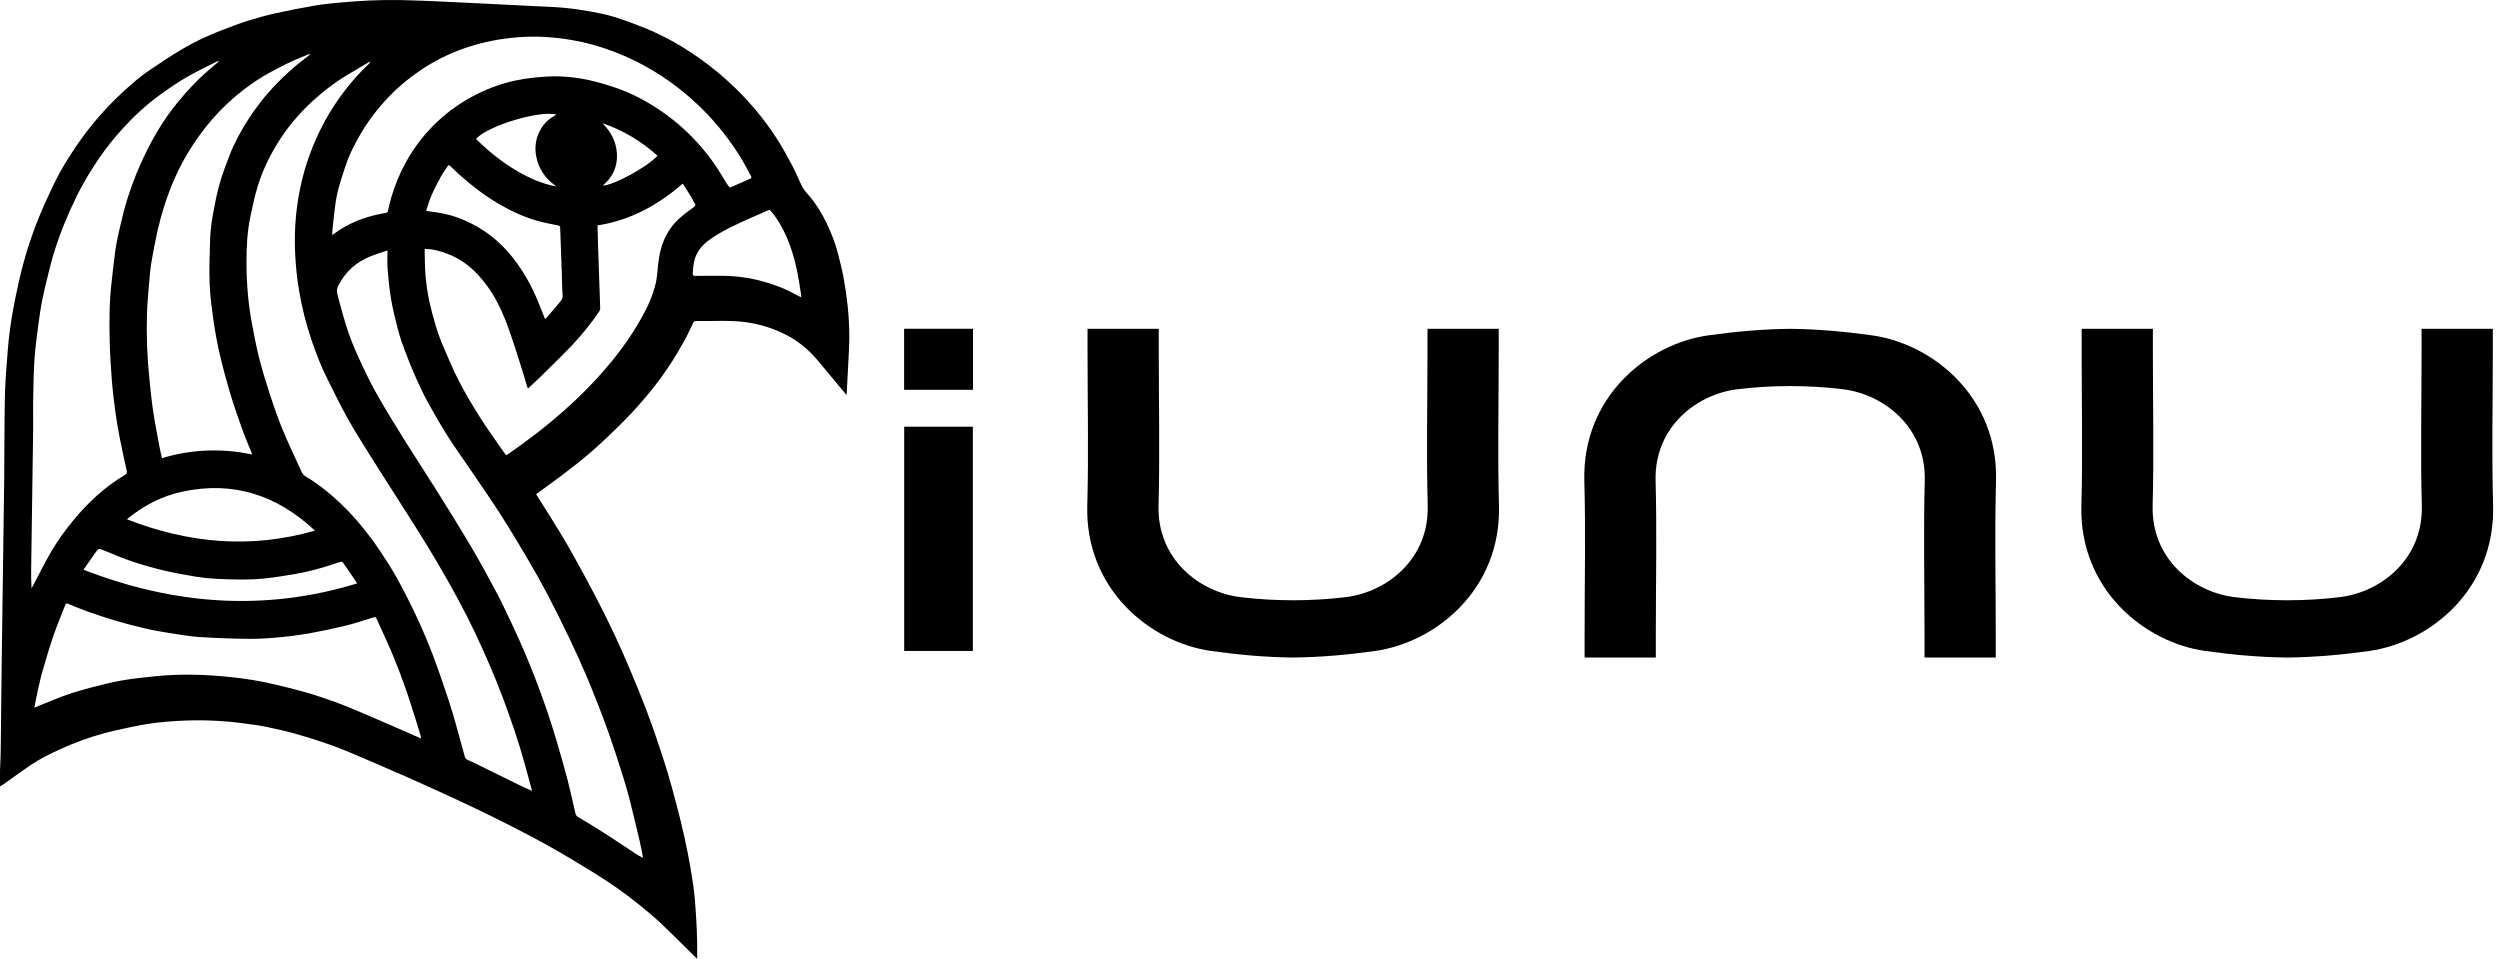 <svg width="146" height="56" viewBox="0 0 146 56" fill="none" xmlns="http://www.w3.org/2000/svg">
<path fill-rule="evenodd" clip-rule="evenodd" d="M46.464 17.197C45.831 16.844 45.158 16.596 44.461 16.409C43.623 16.184 42.772 16.095 41.907 16.106C41.47 16.112 41.032 16.105 40.595 16.11C40.489 16.111 40.452 16.081 40.457 15.97C40.474 15.608 40.506 15.249 40.654 14.913C40.854 14.459 41.208 14.147 41.607 13.881C42.341 13.392 43.143 13.037 43.945 12.682C44.253 12.546 44.565 12.417 44.871 12.276C44.938 12.245 44.962 12.262 45.004 12.31C45.399 12.766 45.696 13.282 45.937 13.836C46.217 14.482 46.417 15.155 46.555 15.845C46.646 16.296 46.71 16.753 46.784 17.208C46.791 17.251 46.785 17.297 46.785 17.361C46.67 17.302 46.565 17.253 46.464 17.197ZM38.78 14.013C38.497 14.666 38.437 15.358 38.374 16.055C38.342 16.401 38.252 16.748 38.142 17.078C37.908 17.78 37.557 18.426 37.176 19.057C36.484 20.204 35.654 21.24 34.749 22.219C33.964 23.068 33.116 23.847 32.231 24.587C31.413 25.271 30.556 25.901 29.684 26.512C29.648 26.538 29.607 26.558 29.555 26.588C29.427 26.409 29.3 26.235 29.177 26.057C28.79 25.493 28.386 24.938 28.022 24.358C27.608 23.698 27.204 23.028 26.844 22.336C26.501 21.677 26.21 20.988 25.915 20.304C25.547 19.454 25.29 18.564 25.088 17.661C24.976 17.163 24.904 16.654 24.856 16.145C24.809 15.646 24.816 15.141 24.8 14.639C24.799 14.612 24.805 14.585 24.809 14.535C24.994 14.553 25.179 14.552 25.355 14.591C26.033 14.741 26.665 15.004 27.228 15.425C27.704 15.782 28.099 16.217 28.451 16.7C28.881 17.29 29.212 17.936 29.483 18.611C29.715 19.188 29.907 19.783 30.103 20.374C30.29 20.936 30.459 21.503 30.635 22.068C30.686 22.233 30.733 22.4 30.783 22.566C30.794 22.604 30.81 22.64 30.831 22.695C31.078 22.462 31.315 22.248 31.543 22.024C32.144 21.431 32.755 20.849 33.337 20.237C33.948 19.595 34.512 18.908 35.007 18.167C35.039 18.119 35.054 18.047 35.052 17.987C35.015 16.852 34.972 15.717 34.934 14.582C34.918 14.121 34.907 13.659 34.894 13.165C36.787 12.871 38.413 11.995 39.872 10.722C40.029 10.968 40.184 11.202 40.33 11.44C40.415 11.579 40.479 11.732 40.571 11.866C40.646 11.975 40.612 12.024 40.52 12.092C40.218 12.32 39.905 12.538 39.629 12.795C39.263 13.136 38.983 13.546 38.78 14.013ZM33.288 37.349C33.614 38.03 33.922 38.72 34.221 39.413C34.473 39.996 34.706 40.589 34.938 41.181C35.154 41.735 35.368 42.291 35.564 42.853C35.814 43.57 36.05 44.293 36.281 45.018C36.444 45.529 36.603 46.044 36.737 46.564C36.956 47.416 37.157 48.273 37.359 49.129C37.435 49.449 37.491 49.773 37.556 50.095C37.258 49.975 36.975 49.76 36.68 49.563C36.103 49.179 35.523 48.8 34.939 48.428C34.551 48.182 34.155 47.95 33.761 47.716C33.668 47.66 33.622 47.582 33.599 47.479C33.455 46.852 33.322 46.223 33.16 45.601C32.961 44.838 32.742 44.081 32.521 43.325C32.357 42.766 32.183 42.209 31.997 41.657C31.804 41.084 31.6 40.514 31.385 39.948C31.15 39.333 30.906 38.72 30.649 38.114C30.394 37.516 30.125 36.923 29.847 36.336C29.552 35.712 29.256 35.087 28.931 34.479C28.47 33.614 28.001 32.754 27.502 31.911C26.847 30.803 26.166 29.71 25.483 28.619C24.894 27.677 24.28 26.751 23.691 25.808C23.153 24.947 22.619 24.083 22.112 23.203C21.774 22.618 21.47 22.012 21.181 21.399C20.893 20.788 20.617 20.168 20.387 19.533C20.164 18.918 20.004 18.28 19.823 17.65C19.762 17.436 19.701 17.217 19.68 16.996C19.668 16.881 19.722 16.748 19.779 16.641C20.199 15.84 20.834 15.282 21.666 14.958C21.97 14.84 22.282 14.744 22.631 14.624C22.631 15.025 22.607 15.379 22.636 15.728C22.686 16.324 22.745 16.921 22.846 17.51C22.946 18.093 23.088 18.671 23.24 19.243C23.354 19.674 23.499 20.098 23.656 20.515C23.853 21.038 24.063 21.556 24.291 22.066C24.516 22.568 24.751 23.066 25.015 23.547C25.378 24.206 25.756 24.858 26.158 25.493C26.556 26.121 26.994 26.723 27.411 27.338C28.019 28.234 28.642 29.122 29.226 30.034C29.801 30.931 30.345 31.849 30.886 32.767C31.268 33.416 31.638 34.072 31.986 34.739C32.435 35.601 32.867 36.473 33.288 37.349ZM30.067 45.719C29.439 45.408 28.809 45.099 28.179 44.791C27.884 44.646 27.591 44.496 27.29 44.366C27.153 44.306 27.146 44.186 27.116 44.08C26.945 43.48 26.787 42.876 26.617 42.275C26.487 41.819 26.357 41.364 26.207 40.915C25.924 40.069 25.644 39.221 25.329 38.388C25.051 37.652 24.75 36.923 24.419 36.211C24.038 35.392 23.633 34.582 23.199 33.791C22.875 33.198 22.501 32.633 22.125 32.072C21.835 31.64 21.522 31.222 21.195 30.818C20.629 30.122 20.011 29.475 19.328 28.895C18.855 28.495 18.363 28.124 17.83 27.811C17.675 27.72 17.618 27.566 17.552 27.421C17.19 26.632 16.817 25.848 16.486 25.045C16.218 24.395 15.988 23.727 15.769 23.057C15.538 22.347 15.319 21.633 15.135 20.909C14.964 20.234 14.836 19.546 14.707 18.86C14.491 17.706 14.399 16.539 14.395 15.365C14.392 14.449 14.434 13.534 14.625 12.635C14.747 12.056 14.871 11.474 15.041 10.909C15.299 10.052 15.678 9.245 16.139 8.479C16.717 7.519 17.422 6.668 18.244 5.914C18.845 5.363 19.483 4.863 20.178 4.441C20.655 4.151 21.137 3.872 21.617 3.588C21.606 3.656 21.574 3.701 21.535 3.738C20.816 4.418 20.184 5.173 19.628 5.996C19.091 6.792 18.645 7.636 18.28 8.527C18.02 9.165 17.807 9.818 17.644 10.486C17.31 11.857 17.174 13.252 17.231 14.664C17.263 15.463 17.341 16.26 17.479 17.049C17.645 17.995 17.876 18.922 18.182 19.831C18.453 20.634 18.759 21.42 19.141 22.175C19.507 22.9 19.857 23.634 20.251 24.343C20.657 25.072 21.1 25.782 21.543 26.489C22.171 27.492 22.814 28.485 23.449 29.484C23.942 30.261 24.44 31.036 24.921 31.821C25.342 32.51 25.752 33.206 26.149 33.91C26.529 34.581 26.898 35.26 27.249 35.948C27.571 36.579 27.872 37.221 28.165 37.867C28.45 38.496 28.725 39.13 28.984 39.77C29.241 40.405 29.482 41.048 29.712 41.693C29.939 42.332 30.157 42.975 30.356 43.623C30.548 44.245 30.713 44.877 30.888 45.504C30.951 45.731 31.012 45.959 31.073 46.186C30.717 46.046 30.393 45.88 30.067 45.719ZM21.736 41.884C21.115 41.621 20.497 41.347 19.866 41.108C19.244 40.873 18.613 40.657 17.976 40.468C17.326 40.275 16.665 40.117 16.004 39.961C15.184 39.767 14.353 39.635 13.515 39.546C12.024 39.388 10.531 39.339 9.037 39.496C8.401 39.562 7.763 39.625 7.134 39.735C6.524 39.842 5.921 39.996 5.321 40.152C4.826 40.281 4.332 40.424 3.85 40.595C3.309 40.786 2.78 41.016 2.246 41.228C2.173 41.258 2.1 41.287 2.004 41.325C2.072 40.99 2.128 40.682 2.197 40.377C2.287 39.977 2.373 39.575 2.487 39.181C2.687 38.49 2.89 37.799 3.123 37.119C3.333 36.508 3.588 35.913 3.82 35.31C3.852 35.226 3.896 35.23 3.966 35.259C4.357 35.417 4.746 35.584 5.144 35.724C5.695 35.917 6.25 36.101 6.81 36.265C7.37 36.43 7.936 36.578 8.505 36.71C8.96 36.815 9.423 36.895 9.885 36.967C10.467 37.058 11.051 37.163 11.638 37.202C12.617 37.265 13.6 37.301 14.582 37.309C15.198 37.313 15.816 37.266 16.43 37.207C17.021 37.15 17.611 37.068 18.195 36.962C18.872 36.84 19.545 36.695 20.213 36.531C20.723 36.405 21.223 36.238 21.725 36.083C21.931 36.02 21.937 36.009 22.027 36.208C22.338 36.895 22.658 37.578 22.948 38.274C23.212 38.908 23.455 39.551 23.683 40.199C23.91 40.843 24.108 41.497 24.316 42.148C24.401 42.412 24.479 42.678 24.558 42.945C24.573 42.996 24.58 43.049 24.597 43.129C24.119 42.92 23.671 42.722 23.222 42.527C22.727 42.311 22.233 42.094 21.736 41.884ZM1.82 33.241C1.859 30.503 1.9 27.765 1.937 25.026C1.944 24.509 1.924 23.991 1.935 23.474C1.951 22.646 1.961 21.816 2.013 20.99C2.055 20.334 2.146 19.68 2.231 19.027C2.299 18.506 2.373 17.984 2.478 17.47C2.604 16.849 2.763 16.235 2.914 15.62C3.13 14.737 3.425 13.88 3.768 13.041C3.986 12.507 4.222 11.978 4.476 11.461C4.855 10.69 5.301 9.958 5.783 9.249C6.199 8.636 6.662 8.062 7.159 7.516C7.824 6.786 8.544 6.114 9.343 5.539C9.848 5.175 10.361 4.821 10.897 4.509C11.467 4.176 12.068 3.898 12.655 3.597C12.694 3.577 12.739 3.57 12.794 3.577C12.58 3.759 12.365 3.939 12.152 4.123C11.507 4.683 10.926 5.306 10.382 5.968C9.929 6.519 9.522 7.106 9.162 7.718C8.788 8.353 8.456 9.019 8.157 9.695C7.877 10.329 7.64 10.986 7.428 11.648C7.245 12.219 7.113 12.809 6.976 13.395C6.878 13.817 6.79 14.243 6.73 14.671C6.642 15.291 6.583 15.915 6.511 16.537C6.381 17.659 6.38 18.786 6.405 19.912C6.422 20.685 6.473 21.458 6.533 22.229C6.582 22.849 6.658 23.467 6.741 24.083C6.808 24.576 6.893 25.067 6.989 25.555C7.116 26.204 7.259 26.851 7.402 27.496C7.427 27.608 7.406 27.669 7.306 27.729C6.728 28.073 6.186 28.473 5.684 28.922C5.18 29.372 4.712 29.863 4.282 30.389C3.79 30.988 3.334 31.615 2.948 32.288C2.574 32.941 2.239 33.616 1.887 34.281C1.873 34.308 1.857 34.334 1.842 34.361C1.82 33.982 1.815 33.611 1.82 33.241ZM19.897 32.81C19.935 32.801 20.002 32.815 20.021 32.843C20.299 33.239 20.57 33.64 20.864 34.07C15.434 35.73 10.14 35.316 4.877 33.272C5.129 32.91 5.351 32.578 5.586 32.257C5.761 32.016 5.768 32.025 6.044 32.135C6.608 32.36 7.165 32.605 7.739 32.798C8.343 33 8.96 33.17 9.58 33.318C10.188 33.462 10.805 33.572 11.421 33.675C11.812 33.74 12.208 33.782 12.603 33.802C13.584 33.85 14.568 33.881 15.547 33.773C16.114 33.711 16.679 33.616 17.242 33.521C18.042 33.387 18.821 33.166 19.589 32.907C19.691 32.872 19.793 32.834 19.897 32.81ZM10.659 28.71C13.614 28.081 16.171 28.903 18.392 30.989C14.652 32.065 11.02 31.735 7.411 30.326C8.388 29.519 9.46 28.965 10.659 28.71ZM16.657 3.766C17.084 3.548 17.535 3.377 17.977 3.186C18.021 3.167 18.068 3.155 18.128 3.163C18.012 3.256 17.898 3.352 17.779 3.441C17.196 3.877 16.66 4.367 16.152 4.891C15.516 5.545 14.954 6.259 14.463 7.03C14.044 7.688 13.671 8.375 13.391 9.107C13.183 9.65 12.974 10.195 12.819 10.755C12.654 11.352 12.534 11.963 12.426 12.573C12.347 13.022 12.289 13.479 12.273 13.935C12.241 14.822 12.21 15.711 12.243 16.597C12.27 17.321 12.373 18.045 12.476 18.764C12.568 19.405 12.682 20.046 12.829 20.676C13.014 21.465 13.226 22.249 13.459 23.026C13.671 23.731 13.917 24.427 14.165 25.121C14.324 25.566 14.515 25.999 14.691 26.438C14.701 26.461 14.703 26.488 14.716 26.544C13.832 26.348 12.954 26.28 12.07 26.314C11.187 26.348 10.32 26.495 9.46 26.758C9.404 26.504 9.345 26.271 9.302 26.034C9.175 25.347 9.04 24.661 8.937 23.971C8.847 23.37 8.794 22.763 8.729 22.158C8.593 20.882 8.544 19.601 8.583 18.318C8.602 17.665 8.67 17.013 8.724 16.361C8.753 16.011 8.784 15.658 8.843 15.312C8.947 14.705 9.059 14.098 9.195 13.498C9.307 13.001 9.441 12.507 9.596 12.022C9.954 10.894 10.426 9.817 11.045 8.811C11.556 7.982 12.14 7.211 12.815 6.509C13.474 5.823 14.199 5.22 14.986 4.7C15.517 4.349 16.088 4.056 16.657 3.766ZM31.342 12.885C31.752 13.002 32.173 13.081 32.591 13.165C32.692 13.185 32.712 13.224 32.715 13.315C32.745 14.221 32.78 15.127 32.812 16.032C32.827 16.444 32.826 16.857 32.857 17.267C32.871 17.453 32.767 17.559 32.672 17.673C32.419 17.981 32.155 18.279 31.895 18.58C31.881 18.596 31.86 18.605 31.829 18.625C31.693 18.285 31.565 17.959 31.433 17.636C31.058 16.719 30.582 15.858 29.973 15.081C29.486 14.458 28.918 13.916 28.258 13.478C27.764 13.15 27.239 12.892 26.683 12.691C26.136 12.493 25.57 12.403 24.998 12.334C24.967 12.331 24.937 12.324 24.885 12.316C24.989 12.011 25.071 11.707 25.195 11.422C25.358 11.049 25.546 10.685 25.741 10.327C25.862 10.105 26.015 9.901 26.156 9.689C26.207 9.612 26.257 9.661 26.3 9.701C26.498 9.885 26.688 10.078 26.891 10.257C27.589 10.874 28.326 11.437 29.129 11.907C29.831 12.319 30.563 12.661 31.342 12.885ZM32.365 10.792C32.397 10.815 32.426 10.841 32.482 10.888C30.936 10.618 29.177 9.49 27.798 8.111C28.481 7.343 31.549 6.417 32.505 6.698C32.141 6.879 31.84 7.126 31.626 7.467C31.294 7.997 31.196 8.571 31.326 9.186C31.468 9.859 31.825 10.386 32.365 10.792ZM35.18 7.195C36.385 7.6 37.446 8.246 38.396 9.088C37.874 9.709 35.842 10.831 35.204 10.834C35.785 10.345 36.062 9.737 36.03 9.005C35.999 8.289 35.685 7.695 35.18 7.195ZM27.119 2.82C28.166 2.455 29.243 2.246 30.35 2.168C31.365 2.096 32.367 2.166 33.365 2.333C34.204 2.473 35.022 2.702 35.819 3.004C36.65 3.318 37.445 3.704 38.204 4.166C38.843 4.554 39.45 4.99 40.027 5.471C40.961 6.249 41.791 7.128 42.516 8.108C42.969 8.72 43.383 9.359 43.727 10.043C43.775 10.136 43.834 10.223 43.876 10.319C43.888 10.344 43.868 10.41 43.846 10.42C43.44 10.604 43.032 10.782 42.624 10.96C42.435 10.742 42.311 10.511 42.177 10.285C41.824 9.691 41.423 9.131 40.974 8.607C40.283 7.804 39.505 7.1 38.635 6.501C37.802 5.928 36.92 5.452 35.967 5.128C35.461 4.957 34.947 4.801 34.427 4.686C33.584 4.5 32.724 4.42 31.862 4.475C31.279 4.512 30.693 4.579 30.122 4.699C29.339 4.864 28.584 5.133 27.861 5.493C27.026 5.91 26.261 6.433 25.577 7.071C24.819 7.778 24.187 8.589 23.686 9.506C23.333 10.151 23.06 10.828 22.85 11.532C22.777 11.777 22.722 12.027 22.669 12.276C22.646 12.382 22.597 12.422 22.492 12.44C21.946 12.533 21.413 12.671 20.896 12.879C20.389 13.083 19.914 13.343 19.477 13.675C19.461 13.688 19.44 13.694 19.394 13.716C19.412 13.511 19.42 13.334 19.442 13.157C19.516 12.563 19.558 11.963 19.68 11.379C19.797 10.819 19.991 10.275 20.165 9.729C20.353 9.141 20.627 8.591 20.924 8.055C21.414 7.173 22.016 6.375 22.711 5.649C23.279 5.055 23.907 4.538 24.587 4.083C25.379 3.553 26.224 3.132 27.119 2.82ZM49.261 16.198C49.172 15.719 49.051 15.245 48.929 14.774C48.779 14.195 48.561 13.64 48.306 13.1C48.031 12.519 47.704 11.972 47.293 11.478C47.146 11.3 46.974 11.134 46.868 10.933C46.65 10.521 46.486 10.079 46.267 9.667C45.98 9.126 45.682 8.587 45.351 8.074C44.678 7.03 43.89 6.078 43.007 5.209C42.32 4.533 41.584 3.916 40.795 3.365C40.184 2.938 39.555 2.543 38.893 2.206C38.489 2.001 38.078 1.803 37.657 1.635C37.082 1.405 36.501 1.184 35.91 1C35.456 0.858 34.987 0.763 34.519 0.678C34.006 0.585 33.488 0.509 32.969 0.458C32.45 0.407 31.926 0.394 31.404 0.367C30.445 0.318 29.486 0.27 28.527 0.223C27.627 0.178 26.727 0.132 25.826 0.092C25.047 0.058 24.268 0.021 23.489 0.006C22.248 -0.019 21.01 0.036 19.775 0.158C19.318 0.203 18.859 0.244 18.407 0.323C17.636 0.456 16.867 0.603 16.103 0.773C15.551 0.896 15.003 1.047 14.463 1.216C13.958 1.375 13.463 1.568 12.969 1.757C12.153 2.068 11.363 2.44 10.611 2.885C10 3.246 9.407 3.641 8.818 4.04C8.043 4.565 7.345 5.191 6.679 5.85C5.851 6.669 5.111 7.566 4.454 8.533C3.977 9.236 3.529 9.955 3.16 10.722C2.853 11.36 2.556 12.004 2.287 12.659C2.046 13.247 1.829 13.847 1.638 14.454C1.442 15.075 1.271 15.705 1.124 16.34C0.956 17.073 0.808 17.813 0.685 18.556C0.582 19.177 0.506 19.806 0.455 20.434C0.379 21.364 0.304 22.296 0.284 23.229C0.249 24.863 0.265 26.498 0.244 28.133C0.199 31.796 0.141 35.46 0.093 39.123C0.071 40.722 0.061 42.32 0.041 43.918C0.037 44.275 0.014 44.631 0 44.987V45.921C0.068 45.881 0.14 45.846 0.204 45.801C0.731 45.429 1.25 45.047 1.783 44.685C2.326 44.318 2.911 44.029 3.505 43.759C4.342 43.379 5.201 43.057 6.088 42.822C6.704 42.659 7.329 42.527 7.954 42.397C8.78 42.224 9.619 42.144 10.46 42.097C11.755 42.026 13.046 42.08 14.331 42.258C14.741 42.315 15.154 42.364 15.559 42.449C16.157 42.575 16.756 42.706 17.342 42.877C18.105 43.099 18.866 43.337 19.61 43.616C20.401 43.912 21.173 44.26 21.951 44.591C22.559 44.849 23.165 45.113 23.77 45.38C24.317 45.621 24.862 45.867 25.405 46.117C26.08 46.425 26.755 46.731 27.424 47.051C28.219 47.431 29.014 47.814 29.799 48.215C30.613 48.631 31.422 49.055 32.218 49.504C33.025 49.959 33.818 50.44 34.608 50.925C35.55 51.502 36.458 52.131 37.318 52.827C37.757 53.181 38.193 53.542 38.603 53.93C39.318 54.608 40.012 55.309 40.716 56C40.735 54.811 40.673 53.669 40.579 52.529C40.532 51.951 40.443 51.375 40.346 50.803C40.236 50.151 40.106 49.501 39.964 48.855C39.825 48.227 39.667 47.603 39.505 46.981C39.341 46.356 39.174 45.731 38.987 45.112C38.789 44.454 38.572 43.801 38.351 43.15C38.15 42.559 37.945 41.97 37.72 41.389C37.427 40.633 37.122 39.884 36.806 39.138C36.511 38.439 36.208 37.742 35.884 37.056C35.53 36.304 35.159 35.56 34.776 34.823C34.383 34.066 33.973 33.318 33.56 32.572C33.29 32.084 33.009 31.601 32.721 31.124C32.417 30.618 32.099 30.121 31.787 29.62C31.629 29.368 31.469 29.117 31.309 28.863C31.852 28.456 32.325 28.132 32.78 27.784C33.378 27.326 33.98 26.87 34.545 26.373C35.212 25.786 35.858 25.171 36.483 24.538C36.99 24.024 37.471 23.481 37.931 22.923C38.334 22.435 38.709 21.921 39.062 21.396C39.394 20.904 39.692 20.387 39.983 19.87C40.17 19.538 40.316 19.183 40.486 18.841C40.507 18.798 40.569 18.746 40.611 18.747C41.605 18.768 42.601 18.682 43.594 18.821C44.417 18.937 45.197 19.186 45.934 19.568C46.632 19.931 47.232 20.428 47.742 21.035C48.187 21.565 48.629 22.099 49.073 22.631C49.189 22.77 49.306 22.909 49.442 23.072C49.494 22.118 49.538 21.281 49.58 20.444C49.624 19.569 49.594 18.694 49.5 17.824C49.441 17.279 49.361 16.736 49.261 16.198Z" fill="black"/>
<path fill-rule="evenodd" clip-rule="evenodd" d="M52.805 38.015H56.814V24.919H52.805V38.015Z" fill="black"/>
<path fill-rule="evenodd" clip-rule="evenodd" d="M52.8 22.765H56.824V19.2H52.8V22.765Z" fill="black"/>
<path fill-rule="evenodd" clip-rule="evenodd" d="M109.322 19.584C107.729 19.361 106.136 19.22 104.546 19.203C102.956 19.22 101.363 19.361 99.77 19.584C96.197 20.084 92.389 23.193 92.525 28.09C92.607 31.094 92.54 34.103 92.54 37.11C92.54 37.52 92.54 37.93 92.54 38.4H96.7C96.7 37.868 96.7 37.413 96.7 36.958C96.701 33.998 96.766 31.037 96.687 28.078C96.603 24.938 99.082 23.028 101.451 22.733C102.485 22.605 103.515 22.549 104.546 22.547C105.578 22.549 106.607 22.605 107.641 22.733C110.01 23.028 112.489 24.938 112.406 28.078C112.327 31.037 112.391 33.998 112.392 36.958C112.392 37.413 112.392 37.868 112.392 38.4H116.553V37.11C116.553 34.103 116.485 31.094 116.568 28.09C116.703 23.193 112.895 20.084 109.322 19.584Z" fill="black"/>
<path fill-rule="evenodd" clip-rule="evenodd" d="M70.743 38.019C72.335 38.242 73.929 38.383 75.518 38.4C77.108 38.383 78.702 38.242 80.294 38.019C83.867 37.519 87.675 34.41 87.54 29.513C87.457 26.509 87.525 23.5 87.525 20.493V19.203H83.365C83.365 19.735 83.365 20.19 83.365 20.645C83.363 23.605 83.299 26.567 83.378 29.524C83.462 32.665 80.982 34.575 78.614 34.87C77.579 34.998 76.55 35.054 75.518 35.056C74.487 35.054 73.457 34.998 72.423 34.87C70.054 34.575 67.575 32.665 67.659 29.524C67.738 26.567 67.674 23.605 67.672 20.645C67.672 20.19 67.672 19.735 67.672 19.203H63.512V20.493C63.512 23.5 63.58 26.509 63.497 29.513C63.361 34.41 67.169 37.519 70.743 38.019Z" fill="black"/>
<path fill-rule="evenodd" clip-rule="evenodd" d="M128.799 38.019C130.391 38.242 131.985 38.383 133.574 38.4C135.164 38.383 136.758 38.242 138.35 38.019C141.923 37.519 145.731 34.41 145.596 29.513C145.513 26.509 145.581 23.5 145.581 20.493V19.203H141.42V20.645C141.419 23.605 141.355 26.567 141.434 29.524C141.517 32.665 139.038 34.575 136.669 34.87C135.635 34.998 134.606 35.054 133.574 35.056C132.543 35.054 131.513 34.998 130.479 34.87C128.11 34.575 125.631 32.665 125.715 29.524C125.794 26.567 125.729 23.605 125.728 20.645C125.728 20.19 125.728 19.735 125.728 19.203H121.568V20.493C121.568 23.5 121.635 26.509 121.553 29.513C121.417 34.41 125.225 37.519 128.799 38.019Z" fill="black"/>
</svg>
